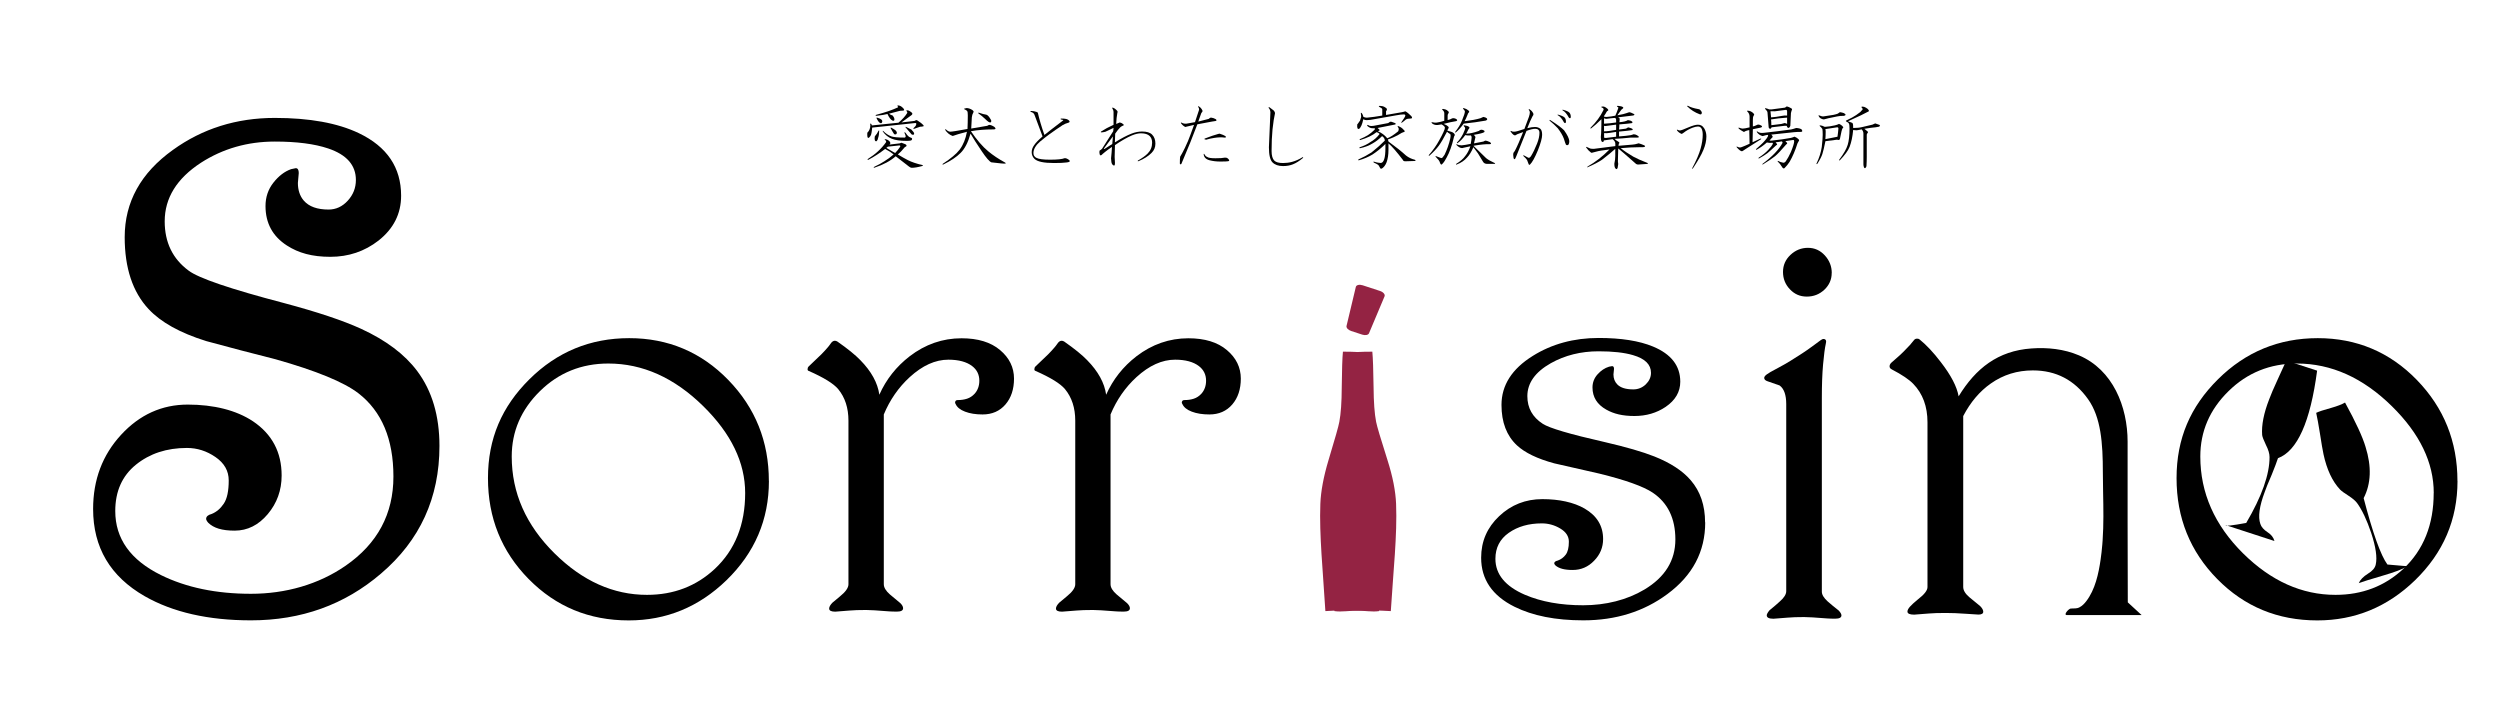 <?xml version="1.0" encoding="UTF-8"?><svg id="_レイヤー_2" xmlns="http://www.w3.org/2000/svg" width="403" height="115" xmlns:xlink="http://www.w3.org/1999/xlink" viewBox="0 0 403 115"><defs><style>.cls-1{filter:url(#drop-shadow-7);}.cls-2{fill:#942343;}.cls-3{filter:url(#drop-shadow-4);}.cls-4{filter:url(#drop-shadow-8);}.cls-5{filter:url(#drop-shadow-3);}.cls-6{filter:url(#drop-shadow-1);}.cls-7{filter:url(#drop-shadow-6);}.cls-8{filter:url(#drop-shadow-5);}.cls-9{filter:url(#drop-shadow-2);}.cls-10{fill:none;}.cls-11{filter:url(#drop-shadow-9);}</style><filter id="drop-shadow-1" filterUnits="userSpaceOnUse"><feOffset dx="7" dy="7"/><feGaussianBlur result="blur" stdDeviation="5"/><feFlood flood-color="#000" flood-opacity=".75"/><feComposite in2="blur" operator="in"/><feComposite in="SourceGraphic"/></filter><filter id="drop-shadow-2" filterUnits="userSpaceOnUse"><feOffset dx="7" dy="7"/><feGaussianBlur result="blur-2" stdDeviation="5"/><feFlood flood-color="#000" flood-opacity=".75"/><feComposite in2="blur-2" operator="in"/><feComposite in="SourceGraphic"/></filter><filter id="drop-shadow-3" filterUnits="userSpaceOnUse"><feOffset dx="7" dy="7"/><feGaussianBlur result="blur-3" stdDeviation="5"/><feFlood flood-color="#000" flood-opacity=".75"/><feComposite in2="blur-3" operator="in"/><feComposite in="SourceGraphic"/></filter><filter id="drop-shadow-4" filterUnits="userSpaceOnUse"><feOffset dx="7" dy="7"/><feGaussianBlur result="blur-4" stdDeviation="5"/><feFlood flood-color="#000" flood-opacity=".75"/><feComposite in2="blur-4" operator="in"/><feComposite in="SourceGraphic"/></filter><filter id="drop-shadow-5" filterUnits="userSpaceOnUse"><feOffset dx="7" dy="7"/><feGaussianBlur result="blur-5" stdDeviation="5"/><feFlood flood-color="#000" flood-opacity=".75"/><feComposite in2="blur-5" operator="in"/><feComposite in="SourceGraphic"/></filter><filter id="drop-shadow-6" filterUnits="userSpaceOnUse"><feOffset dx="7" dy="7"/><feGaussianBlur result="blur-6" stdDeviation="5"/><feFlood flood-color="#000" flood-opacity=".75"/><feComposite in2="blur-6" operator="in"/><feComposite in="SourceGraphic"/></filter><filter id="drop-shadow-7" filterUnits="userSpaceOnUse"><feOffset dx="7" dy="7"/><feGaussianBlur result="blur-7" stdDeviation="5"/><feFlood flood-color="#000" flood-opacity=".75"/><feComposite in2="blur-7" operator="in"/><feComposite in="SourceGraphic"/></filter><filter id="drop-shadow-8" filterUnits="userSpaceOnUse"><feOffset dx="7" dy="7"/><feGaussianBlur result="blur-8" stdDeviation="5"/><feFlood flood-color="#000" flood-opacity=".75"/><feComposite in2="blur-8" operator="in"/><feComposite in="SourceGraphic"/></filter><filter id="drop-shadow-9" filterUnits="userSpaceOnUse"><feOffset dx="7" dy="7"/><feGaussianBlur result="blur-9" stdDeviation="5"/><feFlood flood-color="#000" flood-opacity=".75"/><feComposite in2="blur-9" operator="in"/><feComposite in="SourceGraphic"/></filter></defs><g id="_レイヤー_1-2"><g><rect class="cls-10" x="3" width="400" height="110"/><g><path d="M147.07,18.33c0,.1-.05,.18-.15,.24-.52,.39-1.05,.78-1.61,1.17l2.04-.24c.06,0,.15-.03,.24-.1,.1-.06,.21-.05,.34,.05,.42,.26,.73,.51,.93,.73,.06,.13,.03,.2-.1,.2-.13,.03-.28,.05-.44,.05-.23,.07-.55,.18-.97,.34-.1,.03-.13,0-.1-.1,.26-.23,.41-.42,.44-.59,.06-.2-.02-.28-.24-.24l-6.86,.73c0,.13-.03,.41-.1,.83-.03,.23-.1,.41-.19,.54-.13,.2-.24,.29-.34,.29-.13,0-.18-.28-.15-.83,.16-.16,.28-.33,.34-.49,.1-.2,.15-.44,.15-.73-.07-.26-.02-.32,.15-.2,.03,.07,.06,.15,.1,.24l4.28-.44c.62-.52,1.09-1.04,1.41-1.56,.03-.1,.02-.18-.05-.24-.13-.13-.11-.2,.05-.2,.13,0,.28,.05,.44,.15,.26,.16,.39,.29,.39,.39Zm-3.6,4.59c.1,.13,.07,.26-.1,.39l1.66-.2c.16-.06,.26-.1,.29-.1,.03,0,.24,.08,.63,.24,.13,.07,.19,.15,.19,.24,0,.07-.1,.15-.29,.24-.42,.52-.8,.91-1.12,1.17,.65,.39,1.2,.7,1.65,.93,.58,.29,1.35,.55,2.29,.78,.16,.03,.16,.08,0,.15-.71,.2-1.28,.29-1.7,.29-.13,0-.28-.07-.44-.2-1.04-.81-1.75-1.37-2.14-1.66-.84,.75-2,1.37-3.46,1.85-.13,0-.13-.05,0-.15,.68-.32,1.22-.62,1.61-.88,.55-.33,1.05-.7,1.51-1.12-.36-.29-.81-.59-1.36-.88-.88,.68-1.79,1.27-2.73,1.76-.13,0-.15-.05-.05-.15,1.2-.75,2.17-1.64,2.92-2.69,.03-.06,.03-.13,0-.2-.03-.06-.1-.13-.19-.19-.07-.07-.05-.1,.05-.1,.32,.03,.58,.18,.78,.44Zm-1.85-.93c-.07,.26-.11,.44-.15,.54-.1,.19-.19,.28-.29,.24-.13-.03-.19-.19-.19-.49,0-.2,.03-.33,.1-.39,.16-.16,.34-.44,.54-.83,.03-.03,.06-.03,.1,0-.03,.49-.07,.8-.1,.93Zm3.89-4.64c.23,.23,.29,.37,.19,.44-.03,.03-.11,.05-.24,.05-.19,0-.36,.02-.49,.05l-1.66,.44c.16,.13,.36,.23,.58,.29,.19,.23,.29,.44,.29,.63s-.1,.26-.29,.2c-.29-.13-.57-.49-.83-1.07-.39,.1-.99,.2-1.8,.29-.13,0-.15-.05-.05-.15,.75-.2,1.44-.41,2.09-.63,.55-.2,1.04-.39,1.46-.59,.03-.03,.02-.08-.05-.15-.1-.13-.05-.18,.15-.15,.23,.03,.44,.15,.63,.34Zm-3.46,1.9c.16,.13,.21,.28,.15,.44-.07,.16-.16,.21-.29,.15-.19-.06-.41-.34-.63-.83,0-.03,.03-.05,.1-.05,.32,.1,.55,.19,.68,.29Zm1.61,2.73c.36,.13,1.09,.2,2.19,.2,.1-.03,.15-.1,.15-.2s-.07-.28-.19-.54c-.07-.13-.02-.15,.15-.05,.19,.29,.36,.49,.49,.59,.07,.07,.15,.11,.24,.15,.23,.07,.34,.15,.34,.24,0,.16-.08,.26-.24,.29-.13,.03-.34,.05-.63,.05-1.04,0-1.83-.11-2.39-.34-.58-.23-1.07-.62-1.46-1.17-.03-.13,0-.15,.1-.05,.39,.39,.81,.67,1.27,.83Zm-.54,1.66l-.24,.2c.29,.16,.76,.44,1.41,.83,.29-.29,.57-.63,.83-1.03,.03-.1,0-.16-.1-.2l-1.9,.2Zm1.22-2.64c.13,.1,.21,.23,.24,.39-.03,.26-.18,.34-.44,.24-.13-.2-.33-.52-.58-.98,0-.03,.02-.06,.05-.1,.26,.13,.5,.28,.73,.44Zm2.58-.1c.29,.29,.44,.5,.44,.63s-.07,.2-.19,.2-.23-.05-.29-.15c-.19-.23-.5-.59-.92-1.07,0-.06,.03-.08,.1-.05,.42,.2,.71,.34,.88,.44Z"/><path d="M156.8,17.79c.16,.13,.19,.24,.1,.34-.13,.23-.21,.49-.24,.78-.03,.62-.07,1.22-.1,1.81,1.17-.2,2.03-.34,2.58-.44l.29-.15c.26,0,.55,.12,.88,.34,.26,.26,.21,.39-.15,.39-1.36,0-2.58,.1-3.65,.29,.94,1.4,1.87,2.47,2.77,3.22,.78,.65,1.7,1.27,2.77,1.85,.1,.07,.1,.12,0,.15-.13,.03-.88-.03-2.24-.2-.32-.13-.84-.73-1.56-1.8-.81-1.2-1.41-2.15-1.8-2.83-.39,1.4-.92,2.44-1.61,3.12-.65,.65-1.57,1.27-2.77,1.85-.13,.07-.16,.03-.1-.1,1.3-.85,2.21-1.61,2.73-2.29,.58-.78,.97-1.74,1.17-2.88-1.1,.29-1.87,.52-2.29,.68-.49-.16-.89-.49-1.22-.98,0-.1,.03-.13,.1-.1,.26,.26,.5,.39,.73,.39,.26,0,1.18-.15,2.77-.44,.03-.65,.05-1.38,.05-2.2,0-.36-.03-.59-.1-.68-.07-.1-.21-.2-.44-.29-.07-.03-.08-.07-.05-.1,.06-.03,.19-.06,.39-.1,.29,0,.62,.11,.97,.34Zm2.09,.68c.19,0,.41,.16,.63,.49,.16,.23,.24,.36,.24,.39,.07,.2,.03,.33-.1,.39-.16,.03-.44-.15-.83-.54-.33-.32-.7-.63-1.12-.93-.07-.1-.03-.13,.1-.1,.55,.19,.91,.29,1.07,.29Z"/><path d="M167.71,22.77c-.75,.65-1.12,1.29-1.12,1.9,0,.36,.16,.62,.49,.78,.39,.2,1.12,.29,2.19,.29,1.17,0,1.95-.08,2.34-.24,.19-.03,.44,.07,.73,.29,.23,.2,.11,.33-.34,.39-.49,.07-1.18,.1-2.09,.1-1.66,0-2.71-.23-3.16-.68-.29-.29-.44-.65-.44-1.07,0-.39,.13-.76,.39-1.12,.23-.36,.68-.83,1.36-1.42-.65-1.72-1.09-2.9-1.31-3.51-.1-.23-.29-.37-.58-.44-.1-.07-.1-.11,0-.15,.23,0,.41,.02,.54,.05,.29,.06,.49,.13,.58,.2,.26,1.14,.62,2.34,1.07,3.61,.68-.55,1.69-1.33,3.02-2.34,.07-.06-.05-.11-.34-.15-.1-.06-.1-.11,0-.15,.39,0,.63,.02,.73,.05,.23,.03,.42,.13,.58,.29,.13,.16,.08,.28-.15,.34-.29,.07-.6,.2-.92,.39-1.62,1.07-2.81,1.94-3.55,2.59Z"/><path d="M180.12,17.94c.06,.06,.06,.15,0,.24-.1,.52-.16,1.12-.19,1.8,.29-.13,.49-.21,.58-.24,.19,.03,.39,.13,.58,.29,.1,.13,.06,.21-.1,.24-.1,.03-.23,.11-.39,.24-.26,.26-.54,.6-.83,1.03l-.05,1.41c1.04-.65,1.93-1.12,2.68-1.41,.58-.23,1.15-.34,1.7-.34,.75,0,1.28,.16,1.61,.49,.36,.36,.54,.85,.54,1.46s-.21,1.09-.63,1.51c-.52,.52-1.22,.96-2.09,1.32-.13,.03-.16,0-.1-.1,.68-.39,1.2-.76,1.56-1.12,.49-.49,.73-1.07,.73-1.76,0-.46-.13-.81-.39-1.07-.29-.29-.76-.44-1.41-.44-.42,0-.91,.11-1.46,.34-.78,.33-1.69,.85-2.73,1.56-.03,.85-.05,1.48-.05,1.9,0,.23,.02,.55,.05,.98,0,.36-.08,.49-.24,.39-.19-.1-.31-.29-.34-.59-.03-.26-.05-.44-.05-.54,.07-.59,.11-1.2,.15-1.85-.49,.33-.84,.59-1.07,.78-.32,.26-.54,.44-.63,.54-.07,.06-.15,.06-.24,0-.1-.29-.11-.54-.05-.73,.13-.06,.26-.16,.39-.29l1.8-2.83c.03-.2,.05-.37,.05-.54l-1.31,.63c-.26,.06-.47,.1-.63,.1-.13,0-.15-.05-.05-.15,.55-.36,1.22-.72,1.99-1.07v-2.1c0-.16-.07-.34-.19-.54-.07-.13-.02-.16,.15-.1,.19,.07,.42,.24,.68,.54Zm-2.14,5.95c-.07,.13-.03,.16,.1,.1l1.22-.78,.1-1.22-1.41,1.9Z"/><path d="M193.84,17.84c.03,.1-.03,.23-.19,.39l-.49,1.37c.68-.16,1.25-.31,1.7-.44,.16-.16,.31-.23,.44-.19,.23,.03,.45,.11,.68,.24,.16,.13,.16,.23,0,.29-.23,.03-.44,.07-.63,.1-.71,.13-1.49,.28-2.34,.44-.65,1.76-1.51,3.89-2.58,6.39-.1,.1-.18,.08-.24-.05,0-.59,.02-.96,.05-1.12,.06-.13,.18-.33,.34-.59,.26-.46,.57-1.11,.93-1.95,.16-.39,.49-1.25,.97-2.59-.71,.16-1.12,.26-1.22,.29-.07,.03-.13,.05-.19,.05-.26-.13-.49-.32-.68-.59-.07-.13-.03-.16,.1-.1,.23,.13,.49,.18,.78,.15,.42-.06,.88-.15,1.36-.24l.63-1.9c.07-.16,.03-.34-.1-.54-.06-.13-.03-.16,.1-.1,.26,.16,.45,.39,.58,.68Zm.78,7.47c.16,.13,.6,.2,1.31,.2s1.22-.03,1.51-.1c.26-.03,.47,.07,.63,.29,.13,.16,.1,.26-.1,.29-.13,.03-.55,.05-1.27,.05-.62,0-1.18-.07-1.7-.2-.62-.16-.94-.5-.97-1.02,.03-.03,.06-.03,.1,0,.13,.26,.29,.42,.49,.49Zm1.99-3.76c.42,.13,.73,.26,.93,.39,.13,.16,.1,.24-.1,.24-.52-.07-1.09-.05-1.7,.05-.45,.07-.89,.16-1.31,.29l-.19-.05c-.13-.03-.13-.08,0-.15,.84-.33,1.56-.57,2.14-.73,.1-.03,.18-.05,.24-.05Z"/><path d="M208.44,26.48c-.49,.2-1.02,.29-1.61,.29-.75,0-1.31-.2-1.7-.59-.39-.39-.58-1.2-.58-2.44,0-.32,.08-2.21,.24-5.66-.03-.29-.11-.5-.24-.63-.1-.16-.07-.21,.1-.15,.19,.13,.39,.28,.58,.44,.1,.06,.18,.16,.24,.29,.06,.13,.08,.23,.05,.29-.13,.52-.26,1.37-.39,2.54-.1,1.04-.15,2.2-.15,3.47,0,.75,.15,1.27,.44,1.56,.26,.26,.73,.39,1.41,.39,.49,0,.97-.06,1.46-.19,.58-.16,1.14-.41,1.65-.73,.13-.06,.16-.03,.1,.1-.58,.49-1.12,.83-1.61,1.02Z"/><path d="M222.85,17.11c.16,.03,.36,.13,.58,.29,.19,.13,.19,.31,0,.54v.59l2.53-.44c.19-.03,.39-.08,.58-.15,.26,.13,.58,.39,.97,.78,.19,.26,.15,.39-.15,.39-.32,0-.57,.05-.73,.15-.23,.2-.45,.38-.68,.54-.07,0-.08-.03-.05-.1,.39-.55,.6-.89,.63-1.02s-.03-.21-.19-.24c-.33,0-.75,.05-1.27,.15-1.53,.26-2.9,.5-4.14,.73-.26,.03-.47,.05-.63,.05-.19,0-.37-.05-.54-.15-.16,.81-.39,1.34-.68,1.56-.13,.03-.21,0-.24-.1-.07-.16-.08-.37-.05-.63,.1-.1,.19-.23,.29-.39,.13-.13,.21-.29,.24-.49,.06-.16,.1-.31,.1-.44s-.02-.28-.05-.44c-.03-.1,0-.13,.1-.1,.16,.19,.26,.41,.29,.63,.16,.1,.36,.15,.58,.15,.75-.07,1.57-.18,2.48-.34v-1.02c0-.1-.16-.23-.49-.39-.1-.1-.08-.15,.05-.15,.16,0,.31,.02,.44,.05Zm1.51,2.54c.42,.13,.63,.23,.63,.29,0,.1-.07,.15-.19,.15l-2.73,.54c.23,.2,.34,.31,.34,.34s-.1,.1-.29,.2c.58,.23,1.09,.6,1.51,1.12,.45-.16,1.04-.54,1.75-1.12,.07-.13,.1-.26,.1-.39,0-.06-.05-.18-.15-.34-.07-.13-.03-.16,.1-.1,.36,.13,.65,.34,.88,.63,.16,.13,.18,.23,.05,.29-.16,.06-.29,.11-.39,.15-.45,.29-.91,.54-1.36,.73-.29,.13-.58,.24-.88,.34l.1,.34c1.17,.85,2.11,1.6,2.82,2.25,.42,.33,.89,.55,1.41,.68,.19,.07,.19,.13,0,.2l-1.51,.05c-.23,0-.36-.07-.39-.2-1.01-1.33-1.79-2.23-2.34-2.69v1.07c0,.75-.1,1.4-.29,1.95-.1,.26-.21,.47-.34,.63-.23,.29-.42,.44-.58,.44-.07,0-.18-.16-.34-.49-.07-.13-.32-.29-.78-.49-.16-.13-.15-.18,.05-.15,.19,.07,.39,.11,.58,.15,.19,.03,.34,.05,.44,.05,.26,0,.45-.21,.58-.63,.13-.39,.19-1.01,.19-1.85v-.59c-.68,.68-1.38,1.25-2.09,1.71-.65,.39-1.38,.7-2.19,.93-.13,0-.15-.05-.05-.15,.75-.33,1.44-.7,2.09-1.12,.78-.62,1.49-1.25,2.14-1.9,0-.29-.15-.54-.44-.73-.49,.49-.99,.88-1.51,1.17-.58,.36-1.27,.62-2.04,.78-.13,0-.15-.05-.05-.15,.75-.26,1.31-.54,1.7-.83,.58-.32,1.09-.76,1.51-1.32-.16-.16-.33-.26-.49-.29-.65,.52-1.53,.94-2.63,1.27-.13,0-.15-.05-.05-.15,.49-.2,.91-.41,1.27-.63,.36-.23,.68-.49,.97-.78,.19-.16,.23-.28,.1-.34h-.34c-.26,0-.52-.11-.78-.34-.13-.2-.08-.24,.15-.15,.13,.13,.41,.16,.83,.1l2.34-.44,.29-.2c.06-.03,.16-.03,.29,0Z"/><path d="M233.27,17.79c.26,.16,.34,.31,.24,.44-.1,.13-.15,.26-.15,.39v.73c.16-.03,.32-.08,.49-.15,.16-.1,.29-.15,.39-.15,.23,0,.42,.07,.58,.19,.13,.13,.1,.23-.1,.29-.62,.1-1.28,.24-2,.44,.71,.29,.96,.55,.73,.78-.03,.07-.08,.16-.15,.29,.16,.07,.37,.13,.63,.2,.13,.03,.26,.1,.39,.2,.19,.16,.24,.31,.15,.44-.07,.1-.1,.18-.1,.24-.32,1.37-.71,2.46-1.17,3.27-.23,.46-.47,.81-.73,1.07-.13,.16-.26,.05-.39-.34-.03-.16-.24-.44-.63-.83-.1-.13-.07-.16,.1-.1,.13,.06,.29,.13,.49,.19,.16,.07,.28,.1,.34,.1,.1,0,.26-.18,.49-.54,.39-.81,.7-1.69,.92-2.64,.07-.26,.07-.49,0-.68-.23-.13-.41-.26-.53-.39-.52,1.01-.96,1.76-1.31,2.24-.36,.49-.86,1.03-1.51,1.61-.13,.06-.16,.03-.1-.1,.68-.78,1.23-1.56,1.65-2.34,.62-1.11,.93-1.79,.93-2.05,0-.16-.18-.34-.54-.54-.13,.03-.34,.07-.63,.1-.33,.03-.62-.05-.88-.24-.16-.2-.15-.26,.05-.2,.29,.07,.52,.08,.68,.05,.42-.06,.83-.16,1.22-.29v-1.22c0-.16-.08-.33-.24-.49-.16-.13-.15-.2,.05-.2,.26,.03,.47,.1,.63,.2Zm3.41,0c.19,.13,.21,.26,.05,.39-.07,.06-.11,.16-.15,.29-.19,.49-.36,.85-.49,1.07,1.07-.13,1.93-.29,2.58-.49,.16-.07,.31-.13,.44-.2,.23,.03,.41,.1,.54,.2,.16,.16,.11,.29-.15,.39-1.1,.2-2.29,.36-3.55,.49-.45,.62-.86,1.07-1.22,1.37-.16,.1-.21,.08-.15-.05,.49-.62,.84-1.2,1.07-1.76,.32-.78,.49-1.28,.49-1.51,0-.1-.08-.23-.24-.39-.13-.13-.1-.18,.1-.15,.26,.07,.49,.18,.68,.34Zm0,2.59c.23,.1,.26,.23,.1,.39-.07,.07-.11,.15-.15,.24-.1,.23-.19,.41-.29,.54,.55,0,1.23-.15,2.04-.44,.16-.13,.29-.2,.39-.2,.13,0,.26,.03,.39,.1,.16,.07,.19,.16,.1,.29-.16,.13-.73,.28-1.7,.44,.26,.19,.34,.37,.24,.54-.07,.29-.13,.57-.19,.83,.49-.1,.99-.2,1.51-.29,.1-.06,.19-.11,.29-.15,.19,0,.45,.08,.78,.24,.26,.23,.21,.34-.15,.34-.52-.03-1.35,.05-2.48,.24v.05c1.04,1.01,1.7,1.66,2,1.95,.32,.26,.78,.52,1.36,.78,.13,.07,.13,.12,0,.15h-1.17c-.32,0-.55-.11-.68-.34-.32-.55-.6-1.01-.83-1.37-.32-.42-.57-.75-.73-.98-.32,.75-.67,1.3-1.02,1.66-.42,.49-.97,.86-1.65,1.12-.13,.07-.16,.03-.1-.1,.65-.39,1.14-.81,1.46-1.27,.32-.39,.6-.91,.83-1.56-.68,.13-1.05,.21-1.12,.24-.07,.03-.15,.05-.24,.05-.26,0-.55-.16-.88-.49-.07-.13-.03-.16,.1-.1,.19,.1,.44,.15,.73,.15,.36-.03,.84-.11,1.46-.24,.06-.29,.11-.63,.15-1.02,0-.16-.05-.28-.15-.34-.33,.03-.62,.02-.88-.05-.42,.59-.83,1.01-1.22,1.27-.13,.07-.16,.03-.1-.1,.36-.36,.68-.81,.97-1.37,.23-.52,.34-.81,.34-.88,0-.1-.07-.21-.19-.34-.1-.13-.07-.18,.1-.15,.19,.03,.39,.08,.58,.15Z"/><path d="M247.18,18.38c.03,.1-.02,.23-.15,.39-.23,.42-.5,1.06-.83,1.9,.45-.13,.86-.2,1.22-.2s.65,.1,.88,.29c.19,.16,.29,.49,.29,.98,0,.52-.23,1.35-.68,2.49-.49,1.17-.91,1.94-1.27,2.29-.1,.1-.18,.07-.24-.1-.13-.36-.21-.57-.24-.63-.1-.16-.29-.37-.58-.63-.07-.13-.03-.16,.1-.1l.63,.34c.16,.1,.32,.02,.49-.24,.32-.52,.65-1.19,.97-2,.26-.65,.39-1.24,.39-1.76,0-.23-.07-.39-.19-.49s-.29-.15-.49-.15c-.33,0-.8,.11-1.41,.34-.52,1.33-1.07,2.7-1.65,4.1l-.15,.34c-.13,.2-.23,.16-.29-.1-.07-.36-.07-.63,0-.83,.06-.06,.15-.18,.24-.34,.36-.68,.79-1.68,1.31-2.98-.36,.13-.67,.24-.93,.34-.13,.06-.24,.13-.34,.19-.19,.03-.44-.16-.73-.59-.07-.13-.03-.16,.1-.1,.1,.07,.23,.1,.39,.1h.1c.23,0,.76-.15,1.61-.44,.32-.85,.57-1.5,.73-1.95,.1-.29,.15-.54,.15-.73,0-.13-.05-.26-.15-.39-.07-.13-.03-.16,.1-.1,.29,.16,.5,.41,.63,.73Zm4.96,2.64c.52,.72,.79,1.29,.83,1.71,0,.2-.03,.38-.1,.54-.13,.16-.28,.18-.44,.05-.07-.13-.18-.46-.34-.98-.19-.52-.52-1.07-.97-1.66-.39-.42-.83-.83-1.31-1.22-.07-.13-.03-.16,.1-.1,1.07,.68,1.82,1.24,2.24,1.66Zm-1.02-2.44c-.1-.07-.08-.1,.05-.1,.49,.13,.83,.28,1.02,.44,.16,.16,.24,.39,.24,.68,0,.16-.05,.24-.15,.24-.07,0-.13-.05-.19-.15-.29-.55-.62-.93-.97-1.12Zm1.85-.44c.16,.16,.24,.39,.24,.68,0,.16-.05,.24-.15,.24-.07,0-.13-.05-.19-.15-.29-.55-.62-.93-.97-1.12-.1-.07-.08-.1,.05-.1,.49,.13,.83,.28,1.02,.44Z"/><path d="M261.54,17.21c.16,.1,.18,.2,.05,.29-.1,.07-.18,.13-.24,.2-.23,.33-.44,.62-.63,.88,.75-.13,1.23-.24,1.46-.34,.16-.07,.31-.11,.44-.15,.16,0,.42,.1,.78,.29,.13,.1,.08,.18-.15,.24-.52,.07-1.31,.16-2.39,.29,.1,.07,.18,.13,.24,.2,0,.16-.02,.36-.05,.59,.68-.06,1.14-.18,1.36-.34,.29,.03,.5,.1,.63,.2,.16,.1,.16,.2,0,.29-.42,.07-1.09,.13-2,.2,0,.29-.02,.57-.05,.83,.39-.06,.76-.11,1.12-.15,.1-.06,.21-.13,.34-.2,.19,.03,.41,.1,.63,.2,.13,.1,.15,.18,.05,.24-.42,.07-1.14,.15-2.14,.24v.78c.81-.06,1.43-.13,1.85-.2,.16-.03,.32-.08,.49-.15,.19,0,.37,.05,.54,.15,.39,.23,.42,.36,.1,.39h-1.12c-.91,.1-1.77,.16-2.58,.2,.1,.13,.29,.28,.58,.44,.23,.13,.26,.24,.1,.34-.03,.13-.05,.24-.05,.34,.71-.06,1.3-.11,1.75-.15,.42-.03,.73-.06,.93-.1,.26-.06,.45-.11,.58-.15,.26,.07,.57,.18,.93,.34,.19,.16,.1,.26-.29,.29h-.63c-.81,0-1.78,.05-2.92,.15,.62,.49,1.3,.94,2.04,1.37,.52,.29,1.28,.63,2.29,1.02,.1,.07,.08,.12-.05,.15-.49,.03-.97,.07-1.46,.1-.13,0-.24-.03-.34-.1-1.65-1.46-2.61-2.29-2.87-2.49,0,.49-.02,1.07-.05,1.76v.44c.07,.19,.05,.5-.05,.93-.1,.23-.21,.26-.34,.1-.13-.13-.19-.39-.19-.78,.1-.42,.15-.83,.15-1.22v-1.17c-.45,.42-1.17,1.01-2.14,1.76-.58,.39-1.33,.78-2.24,1.17-.19,.1-.21,.06-.05-.1,1.2-.68,2.37-1.59,3.5-2.73-1.07,.13-1.77,.24-2.09,.34-.29,.07-.55,.13-.78,.2-.07,0-.15-.05-.24-.15-.16-.1-.37-.33-.63-.68-.07-.13-.03-.16,.1-.1,.26,.13,.44,.21,.54,.24,.1,.03,.29,.05,.58,.05,.68-.1,1.83-.24,3.46-.44v-.39c0-.26-.15-.5-.44-.73-.55,.07-1.02,.13-1.41,.2-.03,.26-.15,.33-.34,.19-.1-.13-.15-.37-.15-.73,0-.16,.02-.37,.05-.63,.03-.72,.05-1.47,.05-2.25-.58,.59-1.14,1.07-1.65,1.47-.13,.07-.16,.03-.1-.1,.91-.91,1.59-1.84,2.04-2.78,.1-.13,.08-.26-.05-.39-.33-.13-.36-.21-.1-.24,.19-.03,.41,.03,.63,.2,.39,.26,.44,.44,.15,.54-.1,.13-.18,.26-.24,.39-.1,.16-.19,.31-.29,.44,.1,.1,.26,.13,.49,.1,.45-.03,.91-.1,1.36-.2,.16-.36,.31-.73,.44-1.12,.07-.13,.07-.21,0-.24-.13-.06-.19-.13-.19-.2,.07-.03,.18-.03,.34,0,.29,.03,.49,.08,.58,.15Zm-2.58,1.95c-.13,0-.26-.03-.39-.1v.88c.65-.03,1.3-.1,1.95-.2v-.34c0-.26-.08-.39-.24-.39-.42,.03-.86,.08-1.31,.15Zm1.56,.93c-.49,.07-.99,.13-1.51,.2-.13,.03-.28,.03-.44,0v.88c.45,0,1.1-.08,1.95-.24v-.83Zm0,1.17c-.29,.03-.62,.08-.97,.15-.36,.06-.68,.08-.97,.05v.73c.1,.03,.19,.05,.29,.05,.55-.07,1.1-.13,1.65-.2v-.78Z"/><path d="M274.68,20.62c.26,.42,.39,.88,.39,1.37,0,.68-.16,1.42-.49,2.2-.29,.72-.86,1.71-1.7,2.98-.1,.06-.13,.05-.1-.05,.68-1.27,1.13-2.33,1.36-3.17,.23-.81,.34-1.56,.34-2.24,0-.42-.07-.75-.19-.98-.13-.23-.33-.34-.58-.34-.23,0-.52,.07-.88,.2-.52,.2-1.01,.47-1.46,.83-.16,.13-.28,.18-.34,.15-.33-.16-.55-.34-.68-.54-.07-.13-.03-.16,.1-.1,.13,.07,.24,.1,.34,.1,.16,0,.62-.16,1.36-.49,.68-.29,1.2-.44,1.56-.44,.42,0,.75,.18,.97,.54Zm-.88-3.03c.1,0,.19,.05,.29,.15,.19,.2,.27,.36,.24,.49-.03,.19-.15,.26-.34,.19-.78-.29-1.44-.71-2-1.27-.07-.06-.03-.1,.1-.1,.39,.23,.96,.41,1.7,.54Z"/><path d="M282.71,18.33c.1,.13,.08,.24-.05,.34-.07,.13-.1,.36-.1,.68v1.03c.13,0,.39-.1,.78-.29,.16-.03,.36,.02,.58,.15,.16,.13,.16,.23,0,.29-.07,.03-.19,.07-.39,.1-.29,.07-.62,.13-.97,.2l-.05,2.1c.49-.23,.91-.42,1.27-.59,.13-.03,.16,0,.1,.1-.94,.59-1.78,1.12-2.53,1.61-.23,.16-.41,.28-.54,.34-.23-.03-.5-.24-.83-.63-.1-.13-.07-.16,.1-.1,.07,.03,.15,.07,.24,.1,.13,.03,.28,.02,.44-.05,.42-.16,.84-.34,1.27-.54l-.05-2.2c-.19,.03-.39,.08-.58,.15-.1,.07-.19,.11-.29,.15-.42-.23-.7-.41-.83-.54-.07-.13-.05-.18,.05-.15,.26,.1,.45,.15,.58,.15,.19,0,.57-.06,1.12-.2v-1.71c0-.33-.11-.6-.34-.83-.1-.07-.1-.11,0-.15,.39,0,.73,.16,1.02,.49Zm7.74,2.59c.13,.2,.1,.31-.1,.34-.49,0-.88,.02-1.17,.05-1.27,.13-2.48,.26-3.65,.39,.1,.1,.16,.18,.19,.24,.07,.1,.03,.2-.1,.29-.1,.1-.23,.24-.39,.44h.34c1.23-.13,2.27-.28,3.12-.44,.26-.07,.45-.13,.58-.2,.26,.1,.47,.23,.63,.39,.13,.13,.15,.24,.05,.34-.07,.1-.13,.21-.19,.34-.36,1.14-.78,2.13-1.27,2.98-.23,.36-.5,.7-.83,1.02-.1,.1-.21,.06-.34-.1-.23-.39-.47-.7-.73-.93-.07-.13-.03-.16,.1-.1,.16,.1,.39,.18,.68,.24,.16,.07,.32,0,.49-.19,.29-.42,.57-.93,.83-1.51,.36-.88,.53-1.45,.53-1.71,0-.16-.05-.24-.15-.24-.42,.07-.84,.13-1.27,.19,.1,.1,.18,.18,.24,.24,.1,.1,.06,.2-.1,.29-.81,.94-1.41,1.58-1.8,1.9-.45,.36-1.1,.8-1.95,1.32-.13,.03-.15,0-.05-.1,1.56-1.17,2.63-2.29,3.21-3.37,0-.13-.05-.21-.15-.24-.32,.07-.65,.12-.97,.15,.06,.1,.13,.18,.19,.24,.1,.1,.06,.18-.1,.24-.62,.59-1.09,1.01-1.41,1.27-.29,.23-.73,.5-1.31,.83-.13,.07-.16,.03-.1-.1,.65-.42,1.17-.85,1.56-1.27,.36-.39,.6-.71,.73-.98,0-.06-.02-.11-.05-.15-.32,.03-.63,.02-.92-.05-.52,.46-1.07,.85-1.65,1.17-.13,0-.15-.05-.05-.15,.52-.46,.88-.78,1.07-.98,.49-.52,.76-.89,.83-1.12,.03-.06,0-.11-.1-.15-.19,.03-.45,.1-.78,.2-.39-.1-.7-.31-.92-.63-.07-.13-.03-.16,.1-.1,.23,.2,.57,.26,1.02,.2,1.46-.16,2.92-.34,4.38-.54,.16-.03,.44-.11,.83-.24,.42,.03,.71,.11,.88,.24Zm-1.65-3.42c.1,.07,.1,.18,0,.34-.03,.1-.07,.23-.1,.39-.03,.68-.07,1.37-.1,2.05-.07,.2-.16,.31-.29,.34-.13,0-.23-.11-.29-.34h-.34c-.78,.1-1.48,.18-2.09,.24-.07,.13-.13,.21-.19,.24-.16,0-.26-.08-.29-.24-.07-.91-.13-1.71-.19-2.39,0-.13-.13-.33-.39-.59-.03-.06-.02-.1,.05-.1,.19,.03,.41,.1,.63,.2h.34c.84-.1,1.57-.2,2.19-.29,.1-.06,.19-.13,.29-.2,.19,.03,.45,.15,.78,.34Zm-2.77,.44h-.63c.03,.33,.07,.65,.1,.98,.49-.03,1.07-.11,1.75-.24,.29-.07,.57-.08,.83-.05v-.68c0-.16-.07-.24-.19-.24-.71,.1-1.33,.18-1.85,.24Zm2.04,1.02c-.97,.07-1.83,.16-2.58,.29,.03,.23,.05,.54,.05,.93,.55-.06,1.09-.13,1.61-.2,.23-.06,.41-.11,.54-.15,.16,.03,.29,.08,.39,.15v-1.02Z"/><path d="M296.98,20.33c.19,.13,.21,.24,.05,.34-.1,.13-.23,.63-.39,1.51-.03,.26-.11,.39-.24,.39-.07,0-.16-.02-.29-.05-.65,.1-1.27,.18-1.85,.24-.19,.95-.36,1.63-.49,2.05-.13,.42-.41,.96-.83,1.61-.13,.07-.16,.03-.1-.1,.42-.88,.7-1.76,.83-2.64,.1-.91,.15-1.56,.15-1.95,0-.42-.02-.73-.05-.93-.13-.2-.26-.34-.39-.44-.1-.1-.08-.15,.05-.15,.16,0,.41,.08,.73,.24,.52-.03,1.05-.11,1.61-.24,.29-.06,.52-.15,.68-.24,.19,.07,.37,.18,.54,.34Zm.29-1.66c-.45,0-.83,.03-1.12,.1-.45,.1-.92,.2-1.41,.29-.29,.07-.53,.13-.73,.19-.13,0-.29-.05-.49-.15-.16-.1-.28-.23-.34-.39-.07-.13-.03-.16,.1-.1,.29,.13,.52,.18,.68,.15,.62-.1,1.13-.18,1.56-.24,.32-.07,.57-.13,.73-.2,.16-.1,.28-.18,.34-.24,.23,.03,.44,.08,.63,.15,.36,.19,.37,.34,.05,.44Zm-3.02,2.15c.03,.1,.05,.23,.05,.39,0,.42-.02,.83-.05,1.22,.84-.16,1.49-.29,1.95-.39,.07-.42,.11-.86,.15-1.32,0-.13-.07-.2-.19-.2-.78,.13-1.41,.23-1.9,.29Zm6.86-3.22c.23,.23,.21,.37-.05,.44-.33,.2-1.38,.7-3.16,1.51,.19,.07,.37,.13,.54,.2,.13,.03,.21,.1,.24,.2,.03,.07,.05,.29,.05,.68,.58,0,1.07-.05,1.46-.15,.32-.06,.88-.2,1.65-.39,.13-.06,.28-.13,.44-.2,.13,.03,.36,.12,.68,.24,.13,.07,.11,.16-.05,.29-.16,.03-.36,.07-.58,.1-.39,.03-.99,.11-1.8,.24,.23,.2,.41,.34,.54,.44,.06,.06,.06,.15,0,.24-.1,.06-.15,.16-.15,.29v3.56c0,.52-.02,1.02-.05,1.51-.13,.33-.26,.39-.39,.2-.07-.2-.1-.36-.1-.49v-4.98c0-.26-.1-.49-.29-.68-.26,.07-.52,.11-.78,.15-.23,0-.42-.02-.58-.05-.1,1.07-.29,1.98-.58,2.73-.23,.59-.75,1.3-1.56,2.15-.13,.07-.16,.03-.1-.1,.71-.94,1.17-1.74,1.36-2.39,.19-.62,.29-1.5,.29-2.64,0-.39-.03-.65-.1-.78-.07-.13-.21-.24-.44-.34-.07-.06-.07-.11,0-.15,.32-.16,.65-.32,.97-.49,.42-.23,.86-.52,1.31-.88,.16-.16,.29-.31,.39-.44,0-.1-.05-.18-.15-.24-.13-.2,0-.24,.39-.15,.19,.07,.39,.18,.58,.34Z"/></g><g><path class="cls-6" d="M63.84,64.89c0,8.36-3.14,15.22-9.42,20.57-5.87,5.03-12.86,7.54-20.97,7.54-6.88,0-12.58-1.3-17.12-3.89-5.55-3.18-8.32-7.86-8.32-14.06,0-4.71,1.5-8.69,4.5-11.95,3-3.26,6.59-4.88,10.76-4.88s7.82,.9,10.52,2.7c3.07,2.07,4.61,4.98,4.61,8.73,0,2.38-.75,4.46-2.24,6.23-1.49,1.77-3.27,2.66-5.33,2.66s-3.39-.42-4.26-1.27c-.23-.26-.34-.48-.34-.63,0-.37,.3-.64,.89-.79,.78-.32,1.43-.87,1.96-1.67,.53-.79,.79-2.04,.79-3.73,0-1.54-.71-2.79-2.13-3.77-1.42-.98-2.96-1.47-4.61-1.47-3.26,0-5.99,.9-8.22,2.7-2.22,1.8-3.33,4.29-3.33,7.47,0,4.45,2.45,7.89,7.36,10.32,4.08,2.01,8.92,3.02,14.51,3.02s10.91-1.51,15.27-4.53c5.13-3.55,7.7-8.34,7.7-14.37s-1.88-10.51-5.64-13.42c-2.34-1.8-6.79-3.63-13.34-5.48-3.76-.95-7.5-1.93-11.21-2.94-4.22-1.32-7.31-3.04-9.28-5.16-2.57-2.75-3.85-6.62-3.85-11.59,0-5.66,2.59-10.35,7.77-14.06,4.77-3.44,10.25-5.16,16.43-5.16,5.59,0,10.11,.82,13.55,2.46,4.54,2.17,6.81,5.53,6.81,10.08,0,2.91-1.22,5.32-3.64,7.23-2.25,1.75-4.84,2.62-7.77,2.62s-5.13-.61-7.01-1.83c-2.29-1.48-3.44-3.6-3.44-6.35,0-1.43,.42-2.69,1.27-3.77,.85-1.08,1.8-1.81,2.85-2.18,.46-.11,.71-.16,.76-.16,.32,0,.48,.27,.48,.79l-.14,1.59c0,1.16,.32,2.12,.96,2.86,.83,.95,2.15,1.43,3.99,1.43,1.19,0,2.22-.48,3.09-1.43,.87-.95,1.31-2.06,1.31-3.34,0-2.38-1.49-4.08-4.47-5.08-2.2-.74-5.07-1.11-8.6-1.11-4.4,0-8.37,1.14-11.9,3.41-3.9,2.54-5.85,5.69-5.85,9.45,0,3.39,1.28,6.04,3.85,7.94,1.6,1.22,6.74,2.97,15.4,5.24,5.36,1.43,9.49,2.81,12.38,4.13,4.03,1.85,7.06,4.13,9.08,6.83,2.38,3.18,3.58,7.2,3.58,12.07Z"/><path class="cls-9" d="M116.95,70.52c0,6.25-2.28,11.58-6.85,16.02-4.45,4.31-9.7,6.47-15.75,6.47-6.38,0-11.75-2.22-16.13-6.67-4.38-4.45-6.56-9.87-6.56-16.26s2.23-11.53,6.69-15.95c4.46-4.42,9.82-6.62,16.08-6.62s11.61,2.25,15.97,6.74c4.36,4.49,6.54,9.92,6.54,16.28Zm-3.83,1.96c0-4.91-2.25-9.58-6.76-14.01-4.66-4.58-9.76-6.87-15.3-6.87-4.33,0-8.01,1.49-11.03,4.46-3.02,2.97-4.54,6.48-4.54,10.53,0,5.86,2.3,11.06,6.9,15.61,4.51,4.46,9.48,6.69,14.9,6.69,4.3,0,7.95-1.4,10.94-4.19,3.26-3.06,4.89-7.14,4.89-12.22Z"/><path class="cls-5" d="M156.46,54.01c0,1.73-.46,3.12-1.38,4.19-.92,1.07-2.15,1.61-3.69,1.61-1.1,0-2.04-.15-2.82-.45-.79-.3-1.3-.71-1.53-1.25-.09-.12-.1-.25-.04-.4,.06-.15,.19-.22,.4-.22,.53,0,1.03-.07,1.49-.22,.46-.15,.87-.42,1.22-.8,.5-.56,.76-1.26,.76-2.1,0-.98-.39-1.77-1.16-2.36-.89-.68-2.17-1.03-3.83-1.03-2.11,0-4.18,.94-6.23,2.81-1.81,1.66-3.2,3.67-4.18,6.02v27.36c0,.54,.33,1.08,.98,1.65,.56,.48,1.13,.95,1.69,1.41,.3,.3,.44,.57,.44,.82,0,.36-.33,.54-.98,.54-.53,0-.98-.01-1.33-.04-1.84-.15-3.05-.22-3.65-.22-1.13,0-2.02,.03-2.69,.09-.67,.06-1.43,.12-2.29,.18-.65,0-.98-.17-.98-.5,0-.27,.18-.59,.53-.95,.53-.45,.93-.79,1.2-1,.92-.74,1.38-1.4,1.38-1.96v-26.38c0-2.05-.55-3.74-1.65-5.08-.74-.89-2.33-1.87-4.76-2.94-.12-.03-.18-.12-.18-.27,0-.18,.06-.33,.18-.45l2.05-1.96c.38-.39,.73-.76,1.02-1.11,.09-.09,.28-.34,.58-.76,.18-.21,.37-.31,.58-.31,.12,0,.25,.04,.4,.13,1.66,1.16,2.89,2.16,3.69,2.99,1.78,1.81,2.8,3.67,3.07,5.58,1.1-2.47,2.73-4.53,4.89-6.2,2.52-1.93,5.31-2.9,8.36-2.9,2.64,0,4.71,.63,6.21,1.9,1.5,1.26,2.25,2.8,2.25,4.62Z"/><path class="cls-3" d="M193.02,54.01c0,1.73-.46,3.12-1.38,4.19-.92,1.07-2.15,1.61-3.69,1.61-1.1,0-2.04-.15-2.83-.45-.79-.3-1.3-.71-1.53-1.25-.09-.12-.11-.25-.04-.4,.06-.15,.19-.22,.4-.22,.53,0,1.03-.07,1.49-.22,.46-.15,.87-.42,1.22-.8,.5-.56,.76-1.26,.76-2.1,0-.98-.39-1.77-1.16-2.36-.89-.68-2.17-1.03-3.83-1.03-2.11,0-4.18,.94-6.23,2.81-1.81,1.66-3.2,3.67-4.18,6.02v27.36c0,.54,.33,1.08,.98,1.65,.56,.48,1.13,.95,1.69,1.41,.3,.3,.45,.57,.45,.82,0,.36-.33,.54-.98,.54-.53,0-.98-.01-1.33-.04-1.84-.15-3.05-.22-3.65-.22-1.13,0-2.02,.03-2.69,.09-.67,.06-1.43,.12-2.29,.18-.65,0-.98-.17-.98-.5,0-.27,.18-.59,.53-.95,.53-.45,.93-.79,1.2-1,.92-.74,1.38-1.4,1.38-1.96v-26.38c0-2.05-.55-3.74-1.65-5.08-.74-.89-2.33-1.87-4.76-2.94-.12-.03-.18-.12-.18-.27,0-.18,.06-.33,.18-.45l2.05-1.96c.38-.39,.73-.76,1.02-1.11,.09-.09,.28-.34,.58-.76,.18-.21,.37-.31,.58-.31,.12,0,.25,.04,.4,.13,1.66,1.16,2.89,2.16,3.69,2.99,1.78,1.81,2.8,3.67,3.07,5.58,1.1-2.47,2.73-4.53,4.89-6.2,2.52-1.93,5.31-2.9,8.36-2.9,2.64,0,4.71,.63,6.21,1.9,1.5,1.26,2.25,2.8,2.25,4.62Z"/><path class="cls-8" d="M267.88,77.21c0,4.7-2.03,8.55-6.09,11.55-3.8,2.82-8.32,4.24-13.57,4.24-4.45,0-8.14-.73-11.08-2.19-3.59-1.78-5.38-4.42-5.38-7.9,0-2.65,.97-4.88,2.91-6.71,1.94-1.83,4.26-2.74,6.96-2.74s5.06,.51,6.81,1.52c1.99,1.16,2.98,2.8,2.98,4.91,0,1.34-.48,2.51-1.45,3.5-.96,1-2.11,1.49-3.45,1.49s-2.19-.24-2.76-.71c-.15-.15-.22-.27-.22-.36,0-.21,.19-.36,.58-.45,.5-.18,.93-.49,1.27-.94,.34-.45,.51-1.14,.51-2.1,0-.86-.46-1.57-1.38-2.12-.92-.55-1.91-.83-2.98-.83-2.11,0-3.88,.51-5.32,1.52-1.44,1.01-2.16,2.41-2.16,4.19,0,2.5,1.59,4.43,4.76,5.8,2.64,1.13,5.77,1.69,9.39,1.69s7.06-.85,9.88-2.54c3.32-1.99,4.98-4.68,4.98-8.07s-1.22-5.9-3.65-7.54c-1.51-1.01-4.39-2.04-8.63-3.08-2.43-.54-4.85-1.09-7.25-1.65-2.73-.74-4.73-1.71-6.01-2.9-1.66-1.55-2.49-3.72-2.49-6.51,0-3.18,1.68-5.81,5.03-7.9,3.08-1.93,6.63-2.9,10.63-2.9,3.62,0,6.54,.46,8.76,1.38,2.94,1.22,4.4,3.11,4.4,5.67,0,1.64-.79,2.99-2.36,4.06-1.45,.98-3.13,1.47-5.03,1.47s-3.32-.34-4.54-1.03c-1.48-.83-2.22-2.02-2.22-3.57,0-.8,.27-1.51,.82-2.12,.55-.61,1.16-1.02,1.85-1.23,.3-.06,.46-.09,.49-.09,.21,0,.31,.15,.31,.45l-.09,.89c0,.65,.21,1.19,.62,1.61,.53,.54,1.39,.8,2.58,.8,.77,0,1.44-.27,2-.8,.56-.54,.85-1.16,.85-1.87,0-1.34-.96-2.29-2.89-2.85-1.42-.42-3.28-.62-5.56-.62-2.85,0-5.41,.64-7.7,1.92-2.52,1.43-3.78,3.2-3.78,5.31,0,1.9,.83,3.39,2.49,4.46,1.04,.68,4.36,1.67,9.97,2.94,3.47,.8,6.14,1.58,8.01,2.32,2.61,1.04,4.57,2.32,5.87,3.84,1.54,1.78,2.31,4.05,2.31,6.78Z"/><g class="cls-7"><path d="M389.15,70.52c0,6.25-2.28,11.58-6.85,16.02-4.45,4.31-9.7,6.47-15.75,6.47-6.38,0-11.75-2.22-16.13-6.67-4.38-4.45-6.56-9.87-6.56-16.26s2.23-11.53,6.69-15.95c4.46-4.42,9.82-6.62,16.08-6.62s11.61,2.25,15.97,6.74c4.36,4.49,6.54,9.92,6.54,16.28Zm-3.83,1.96c0-4.91-2.25-9.58-6.76-14.01-4.66-4.58-9.76-6.87-15.3-6.87-4.33,0-8.01,1.49-11.03,4.46-3.03,2.97-4.54,6.48-4.54,10.53,0,5.86,2.3,11.06,6.89,15.61,4.51,4.46,9.48,6.69,14.9,6.69,4.3,0,7.95-1.4,10.94-4.19,3.26-3.06,4.89-7.14,4.89-12.22Z"/><g><path d="M357.37,77.46c.15,.48,.54,.93,1.17,1.34,.58,.37,.95,.84,1.1,1.41l-7.83-2.55c-.18,.19,.91,.07,3.28-.36,2.52-4.29,3.77-7.83,3.76-10.62,0-.55-.19-1.19-.57-1.93-.38-.8-.59-1.34-.62-1.62-.12-1.6,.26-3.53,1.14-5.78,.27-.74,.71-1.76,1.31-3.06,.71-1.54,1.19-2.6,1.44-3.16l4.97,1.62c-1.09,8.25-3.19,12.95-6.31,14.11-.19,.58-.52,1.46-.99,2.62-.61,1.42-1,2.37-1.15,2.84-.86,2.29-1.1,4-.7,5.14Z"/><path d="M373.23,87.01c.23-.55,.73-1.06,1.48-1.53,.73-.44,1.15-.93,1.26-1.48,.26-1.13,.01-2.84-.74-5.11-.7-2.07-1.45-3.67-2.27-4.8-.26-.35-.7-.73-1.31-1.13-.7-.44-1.18-.79-1.44-1.05-1.25-1.34-2.13-3.23-2.66-5.68-.15-.67-.33-1.78-.57-3.32-.23-1.46-.44-2.58-.61-3.36,.41-.2,1.2-.47,2.39-.79,1.02-.29,1.77-.58,2.26-.87,1.74,3.17,2.84,5.56,3.31,7.16,.99,3.17,.89,5.92-.31,8.25,1.48,5.68,2.76,9.24,3.83,10.7,2.23,.2,3.34,.29,3.31,.26-.9,.5-2.19,.99-3.88,1.48-2.26,.67-3.63,1.09-4.09,1.27Z"/></g></g><g class="cls-1"><g><path class="cls-2" d="M213.29,61.77c.22,.93,.69,2.49,1.42,4.68,.65,1.88,1.05,3.38,1.21,4.49,.02,.16,.04,1.23,.04,3.22,0,3.24-.62,9.24-.66,17.35-1.15,.17-2.13-.08-4.19-.1-2.74-.04-3.89,.08-4.46,.1-.39-6.42-1-12.27-.81-17.29,.08-2.04,.52-4.4,1.32-7.06,1.04-3.43,1.62-5.48,1.74-6.16,.25-1.32,.38-3.18,.39-5.58,.03-2.81,.09-4.72,.19-5.73,1.79,0,2.82,.06,3.06,.19,.31,7.14,.56,11.11,.74,11.89Z"/><path class="cls-2" d="M211,49.88c.26-.12,1.33-.19,3.22-.19,.1,1.01,.16,2.92,.2,5.73,.02,2.4,.15,4.25,.41,5.58,.13,.68,.74,2.74,1.83,6.16,.85,2.66,1.31,5.02,1.39,7.06,.2,5.02-.45,10.87-.85,17.29-.6-.02-1.81-.14-4.69-.1-2.16,.02-3.2,.27-4.4,.1-.04-8.11-.71-14.11-.7-17.35,0-1.99,.02-3.06,.05-3.22,.16-1.11,.59-2.61,1.27-4.49,.77-2.19,1.26-3.75,1.49-4.68,.2-.78,.46-4.75,.78-11.89Z"/></g><path class="cls-2" d="M212.59,46.94l-1.77-.58c-.5-.16-.83-.52-.76-.82l1.5-6.29c.08-.32,.58-.43,1.11-.26l2.78,.91c.53,.17,.87,.57,.74,.87l-2.51,5.96c-.12,.28-.6,.37-1.1,.21Z"/></g><g class="cls-4"><path d="M336,90.1l2.23,2.05h-2.23c-2.04,0-4.07,0-6.11,0-1.02,0-1.04,0-2.06,0-.81,0,.17,0-1.64,0-.64,0,.27-1.02,.6-1.05,.52-.05,.94,.05,1.42-.2,.44-.23,.79-.59,1.09-.98,1.44-1.87,1.99-4.44,2.32-6.73,.12-.8,.2-1.6,.27-2.4,.02-.22,.04-.44,.05-.66,.18-2.58,.13-5.17,.08-7.76-.02-1.07-.04-2.15-.04-3.22,0-4.7-.3-8.88-2.39-11.81-2.19-3.08-5.15-4.63-8.89-4.63-2.52,0-4.78,.7-6.78,2.11-1.8,1.26-3.28,3.01-4.45,5.25v27.55c0,.54,.33,1.09,1,1.66,.58,.49,1.15,.96,1.73,1.42,.33,.33,.5,.64,.5,.91,0,.3-.26,.46-.77,.46-.15,0-.83-.04-2.03-.13s-2.3-.13-3.29-.13c-1.14,0-2.05,.03-2.73,.09-.68,.06-1.45,.12-2.32,.18-.72,0-1.08-.17-1.08-.5,0-.21,.13-.47,.4-.78,.27-.3,.7-.7,1.3-1.19,1.02-.78,1.53-1.44,1.53-1.97v-26.57c0-2.54-.76-4.61-2.29-6.19-.66-.69-1.81-1.47-3.46-2.33-.24-.12-.36-.28-.36-.49s.09-.4,.27-.58c.39-.36,.72-.65,.99-.87s.61-.55,1.03-.96c.42-.42,.75-.76,.99-1.03,.24-.27,.46-.54,.67-.81,.12-.15,.28-.22,.49-.22,.18,0,.31,.04,.4,.13,1.08,.87,2.22,2.08,3.41,3.64,1.65,2.13,2.61,3.97,2.88,5.53,2.75-4.51,6.34-7.34,11.73-7.72,2.6-.19,5.26,.09,7.66,1.11,5.48,2.32,7.85,8.28,7.85,13.92v13"/></g><g class="cls-11"><path d="M289.3,91.32c.36,.35,.54,.65,.54,.88,0,.35-.33,.53-.99,.53-.54,0-.99-.01-1.35-.04-1.86-.15-3.08-.22-3.68-.22-1.08,0-1.95,.03-2.63,.09-.67,.06-1.45,.12-2.31,.18-.72,0-1.08-.18-1.08-.55,0-.18,.15-.46,.45-.82,.75-.61,1.3-1.08,1.66-1.42,.69-.6,1.03-1.15,1.03-1.66v-30.15c0-1.49-.36-2.5-1.08-3.01-.93-.33-1.57-.55-1.93-.67-.36-.12-.54-.3-.54-.54,0-.18,.14-.37,.43-.58,.28-.21,.77-.49,1.46-.85,1.02-.54,1.81-.99,2.38-1.35,1.41-.87,2.51-1.59,3.3-2.18,.79-.58,1.29-.95,1.5-1.1,.21-.15,.36-.22,.45-.22,.42,0,.55,.27,.4,.81-.15,.66-.29,1.75-.43,3.28s-.2,3.34-.2,5.44v31.21c0,.48,.31,1,.94,1.57,.54,.47,1.09,.93,1.66,1.37Zm-1.03-54.31c0,1.05-.4,1.95-1.18,2.69-.79,.74-1.73,1.11-2.83,1.11s-1.98-.39-2.72-1.17c-.75-.78-1.12-1.72-1.12-2.8s.4-2,1.21-2.76c.8-.75,1.74-1.13,2.81-1.13s1.98,.41,2.72,1.22c.74,.81,1.12,1.76,1.12,2.85Z"/></g></g></g></g></svg>